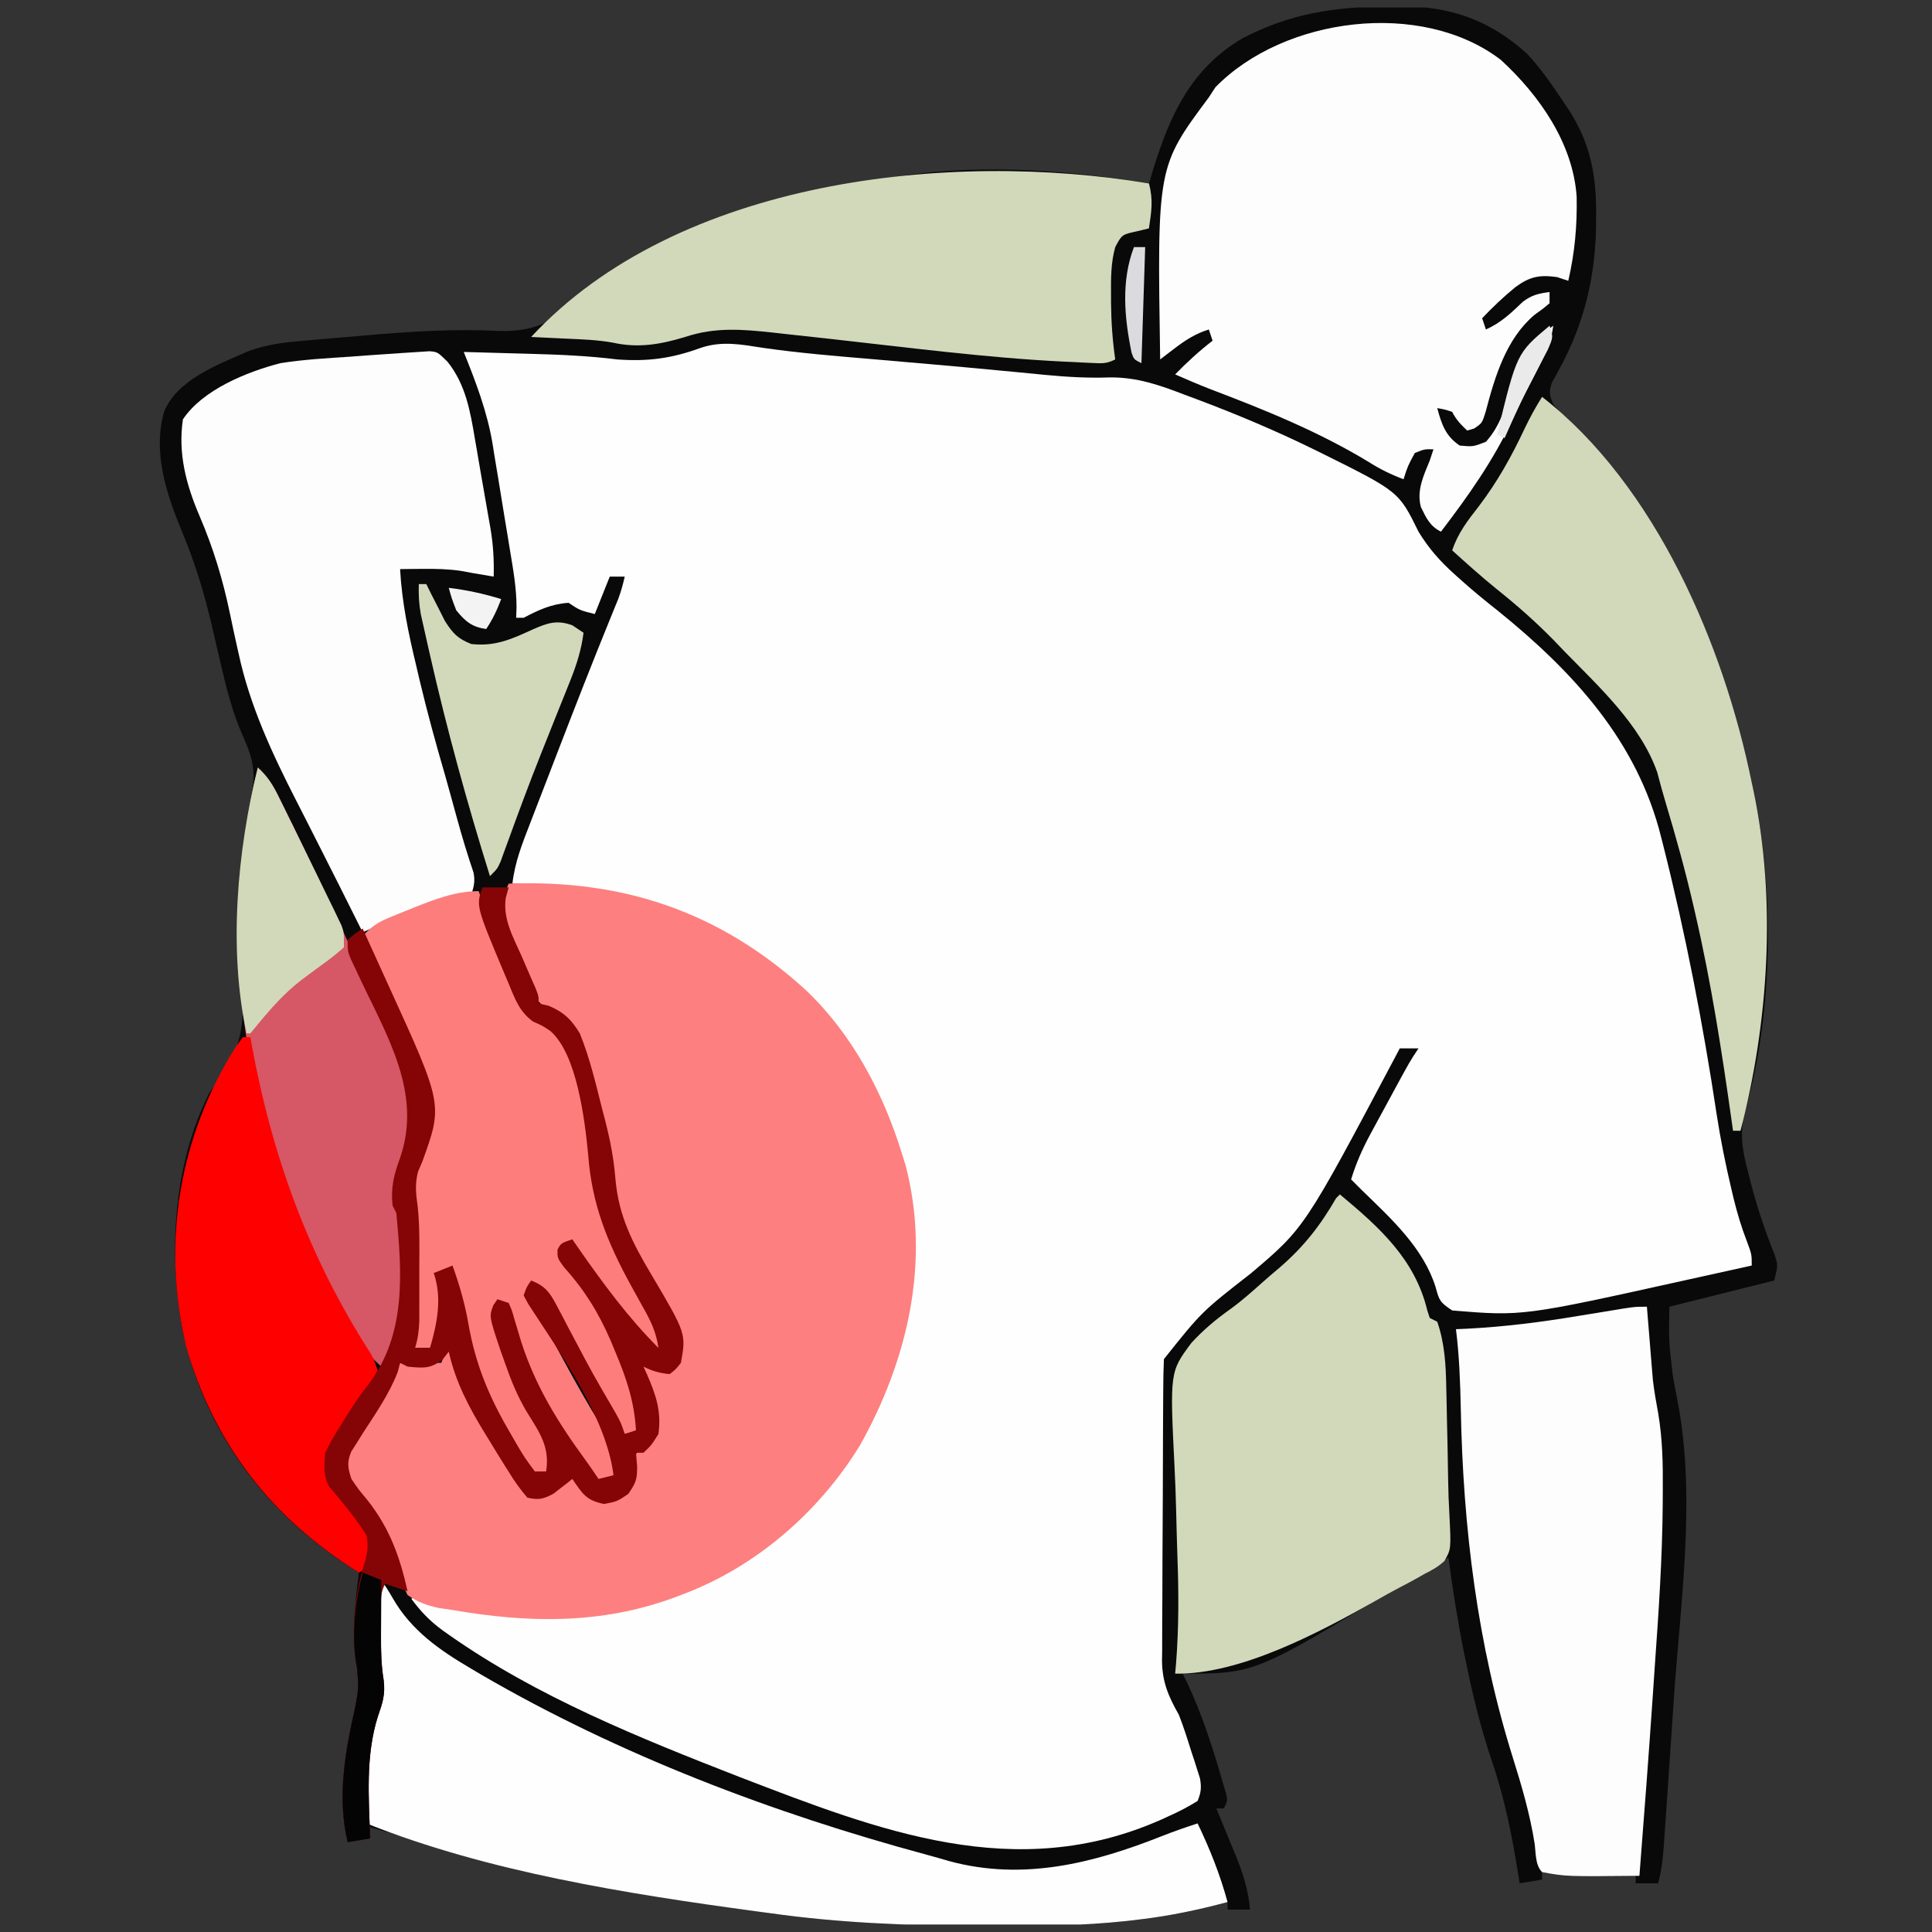 <svg xmlns="http://www.w3.org/2000/svg" width="129" height="129" viewBox="0 0 129 129" fill="none"><rect x="0" y="0" width="129" height="129" fill="#333333" stroke="none"/><g clip-path="url(#clip0_146_104)"><path d="M92.667 0.438C93.089 0.43 93.089 0.43 93.519 0.422C96.813 0.407 99.489 1.344 101.949 3.578C102.895 4.58 103.657 5.699 104.417 6.844C104.535 7.018 104.652 7.191 104.772 7.37C106.208 9.608 106.6 11.758 106.574 14.391C106.572 14.652 106.571 14.913 106.569 15.182C106.502 18.537 105.772 21.584 104.17 24.543C104.077 24.72 103.983 24.896 103.886 25.078C103.799 25.232 103.713 25.386 103.623 25.544C103.408 26.162 103.453 26.398 103.714 27C104.104 27.458 104.513 27.898 104.933 28.328C107.405 30.935 109.425 33.89 111.214 37C111.302 37.151 111.391 37.302 111.481 37.458C114.132 42.042 115.911 47.068 116.964 52.25C117.005 52.438 117.045 52.625 117.087 52.819C118.473 59.453 118.406 67.542 116.551 74.074C116.13 75.615 116.317 76.768 116.73 78.297C116.787 78.525 116.845 78.753 116.904 78.988C117.334 80.644 117.867 82.235 118.509 83.821C118.714 84.5 118.714 84.5 118.464 85.5C116.154 86.078 113.844 86.655 111.464 87.25C111.425 89.566 111.425 89.566 111.683 91.763C111.728 92.02 111.773 92.278 111.82 92.543C111.914 93.056 112.01 93.569 112.109 94.081C113.184 100.304 112.221 106.9 111.783 113.151C111.711 114.188 111.641 115.225 111.572 116.263C111.504 117.264 111.435 118.266 111.366 119.268C111.333 119.745 111.301 120.222 111.268 120.699C111.223 121.361 111.177 122.023 111.13 122.685C111.117 122.881 111.104 123.076 111.091 123.277C111.029 124.129 110.937 124.926 110.714 125.75C110.219 125.75 109.724 125.75 109.214 125.75C109.214 125.585 109.214 125.42 109.214 125.25C108.973 125.253 108.731 125.256 108.482 125.259C106.624 125.272 104.81 125.243 102.964 125C102.964 125.165 102.964 125.33 102.964 125.5C102.469 125.582 101.974 125.665 101.464 125.75C101.443 125.612 101.422 125.474 101.4 125.332C100.984 122.691 100.485 120.143 99.621 117.609C98.883 115.434 98.347 113.25 97.886 111C97.795 110.557 97.795 110.557 97.703 110.106C97.3 108.079 96.988 106.048 96.714 104C95.644 104.584 94.583 105.174 93.544 105.811C83.804 111.75 83.804 111.75 78.964 111.75C79.037 111.893 79.11 112.037 79.185 112.185C80.279 114.452 81.016 116.836 81.714 119.25C81.767 119.426 81.82 119.602 81.874 119.784C81.964 120.25 81.964 120.25 81.714 120.75C81.549 120.75 81.384 120.75 81.214 120.75C81.303 120.963 81.303 120.963 81.394 121.181C81.664 121.834 81.931 122.487 82.199 123.141C82.292 123.364 82.385 123.588 82.481 123.819C82.985 125.058 83.349 126.165 83.464 127.5C82.969 127.5 82.474 127.5 81.964 127.5C81.964 127.335 81.964 127.17 81.964 127C81.781 127.049 81.598 127.099 81.41 127.149C79.636 127.613 77.888 127.952 76.068 128.166C75.8 128.198 75.532 128.229 75.256 128.262C72.192 128.594 69.137 128.615 66.058 128.594C65.764 128.593 65.47 128.592 65.166 128.59C60.555 128.571 56.036 128.394 51.464 127.75C51.154 127.708 50.844 127.667 50.524 127.624C41.775 126.434 33.193 124.444 24.714 122C24.714 122.247 24.714 122.495 24.714 122.75C24.219 122.832 23.724 122.915 23.214 123C22.494 119.968 23.046 116.976 23.714 114C23.95 112.713 23.95 112.713 23.845 111.419C23.438 109.34 23.7 107.088 23.964 105C23.782 104.888 23.601 104.775 23.413 104.659C17.705 101.007 13.74 95.664 12.214 89C11.242 83.737 11.521 77.872 13.964 73C14.158 72.719 14.361 72.443 14.571 72.174C16.557 69.595 16.305 67.141 16.101 64.023C16.085 63.771 16.085 63.771 16.068 63.514C16.057 63.345 16.046 63.176 16.034 63.003C15.932 61.306 16.023 59.644 16.167 57.953C16.188 57.698 16.209 57.444 16.23 57.181C16.369 55.652 16.592 54.149 16.867 52.638C17.078 51.256 16.73 50.269 16.167 49.031C15.477 47.45 15.089 45.834 14.699 44.156C14.635 43.881 14.571 43.606 14.505 43.322C14.38 42.786 14.256 42.25 14.132 41.714C13.639 39.615 13.026 37.603 12.199 35.609C11.139 33.054 10.165 30.224 10.964 27.469C11.868 25.337 14.48 24.378 16.464 23.5C17.788 22.975 19.064 22.85 20.47 22.732C20.713 22.711 20.955 22.69 21.205 22.668C21.723 22.622 22.24 22.578 22.757 22.535C23.293 22.491 23.828 22.445 24.364 22.398C27.34 22.138 30.243 21.948 33.23 22.094C35.713 22.185 36.968 21.472 38.788 19.854C39.549 19.222 40.392 18.731 41.245 18.234C41.422 18.131 41.599 18.029 41.781 17.923C47.092 14.902 52.731 13.111 58.714 12C58.893 11.966 59.071 11.933 59.255 11.898C64.92 10.892 71.082 11.304 76.714 12.25C76.846 11.811 76.846 11.811 76.981 11.362C78.119 7.691 79.499 4.614 82.937 2.57C86.146 0.892 89.091 0.454 92.667 0.438Z" fill="#09090A"></path><path d="M50.946 23.226C53.385 23.577 55.837 23.775 58.292 23.984C59.043 24.049 59.793 24.114 60.543 24.18C61.045 24.223 61.547 24.267 62.049 24.31C63.59 24.444 65.13 24.584 66.67 24.732C67.043 24.767 67.416 24.802 67.79 24.837C68.465 24.901 69.141 24.967 69.816 25.034C71.26 25.17 72.654 25.253 74.104 25.2C75.922 25.183 77.423 25.712 79.105 26.359C79.561 26.529 79.561 26.529 80.026 26.702C82.641 27.689 85.205 28.769 87.714 30C87.892 30.087 88.069 30.174 88.252 30.264C93.399 32.822 93.399 32.822 94.714 35.5C95.395 36.616 96.134 37.455 97.105 38.328C97.237 38.448 97.37 38.568 97.507 38.691C98.313 39.414 99.143 40.096 99.996 40.766C105.067 44.867 109.321 49.49 110.917 55.906C110.979 56.151 110.979 56.151 111.043 56.401C112.542 62.332 113.71 68.36 114.622 74.408C114.881 76.087 115.213 77.738 115.605 79.391C115.679 79.705 115.679 79.705 115.755 80.027C115.993 80.994 116.267 81.921 116.627 82.851C116.964 83.75 116.964 83.75 116.964 84.5C115.898 84.736 114.832 84.972 113.766 85.207C113.405 85.286 113.045 85.366 112.684 85.446C101.673 87.887 101.673 87.887 96.964 87.5C96.135 86.947 96.102 86.842 95.855 85.938C95.036 83.324 92.893 81.372 90.964 79.5C90.714 79.25 90.464 79 90.214 78.75C90.547 77.664 90.97 76.706 91.511 75.708C91.665 75.423 91.819 75.138 91.978 74.844C92.058 74.698 92.138 74.552 92.22 74.401C92.465 73.952 92.708 73.503 92.951 73.053C94.135 70.868 94.135 70.868 94.714 70C94.302 70 93.889 70 93.464 70C93.314 70.285 93.314 70.285 93.16 70.575C87.105 81.991 87.105 81.991 83.522 85.023C80.234 87.586 80.234 87.586 77.714 90.75C77.686 91.426 77.672 92.096 77.67 92.772C77.668 93.085 77.668 93.085 77.665 93.405C77.66 94.099 77.657 94.793 77.655 95.486C77.654 95.723 77.653 95.96 77.652 96.204C77.646 97.46 77.643 98.715 77.64 99.971C77.638 101.265 77.629 102.56 77.619 103.854C77.613 104.851 77.611 105.848 77.61 106.845C77.608 107.322 77.606 107.799 77.601 108.276C77.595 108.945 77.595 109.615 77.597 110.284C77.594 110.48 77.59 110.675 77.587 110.876C77.6 112.308 78.016 113.267 78.714 114.5C79.03 115.301 79.285 116.116 79.542 116.938C79.612 117.147 79.681 117.356 79.752 117.571C79.816 117.773 79.88 117.975 79.946 118.184C80.004 118.365 80.061 118.546 80.121 118.732C80.23 119.338 80.199 119.682 79.964 120.25C79.343 120.634 78.767 120.938 78.105 121.234C77.917 121.321 77.729 121.407 77.535 121.496C67.816 125.803 58.718 122.243 49.357 118.641C42.7 116.045 35.866 113.297 29.995 109.172C29.783 109.023 29.783 109.023 29.567 108.871C28.721 108.254 28.083 107.594 27.464 106.75C27.964 106.5 27.964 106.5 28.645 106.686C29.197 106.873 29.749 107.06 30.301 107.248C36.394 108.929 43.127 107.765 48.588 104.763C54.56 101.326 58.378 95.853 60.214 89.25C61.315 85.07 61.049 80.337 59.714 76.25C59.638 76.013 59.638 76.013 59.56 75.77C57.521 69.656 53.262 64.839 47.556 61.906C47.111 61.684 46.663 61.467 46.214 61.25C46.008 61.148 45.801 61.045 45.588 60.94C42.048 59.351 38.037 59.086 34.214 59C34.376 57.575 34.869 56.329 35.385 55.003C35.478 54.761 35.571 54.519 35.667 54.269C35.968 53.486 36.27 52.704 36.574 51.922C36.78 51.387 36.986 50.852 37.192 50.317C38.365 47.273 39.549 44.234 40.782 41.214C40.87 40.995 40.959 40.777 41.051 40.552C41.126 40.37 41.201 40.188 41.278 40.001C41.462 39.505 41.597 39.015 41.714 38.5C41.384 38.5 41.054 38.5 40.714 38.5C40.219 39.737 40.219 39.737 39.714 41C38.714 40.75 38.714 40.75 37.964 40.25C36.813 40.327 35.977 40.721 34.964 41.25C34.799 41.25 34.634 41.25 34.464 41.25C34.472 41.017 34.481 40.784 34.489 40.544C34.488 39.276 34.269 38.048 34.062 36.801C34.02 36.543 33.978 36.286 33.935 36.021C33.845 35.478 33.755 34.935 33.665 34.392C33.528 33.569 33.395 32.746 33.263 31.922C33.175 31.392 33.088 30.862 32.999 30.332C32.961 30.089 32.922 29.846 32.883 29.596C32.516 27.449 31.773 25.514 30.964 23.5C32.062 23.53 33.16 23.561 34.259 23.593C34.631 23.604 35.004 23.614 35.377 23.624C37.334 23.677 39.269 23.756 41.214 24C43.268 24.148 44.861 23.934 46.791 23.225C48.224 22.746 49.493 23.001 50.946 23.226Z" fill="#FEFEFE"></path><path d="M33.964 59C41.645 58.709 48.126 60.904 53.843 66.144C56.928 69.097 58.962 72.96 60.214 77C60.299 77.273 60.384 77.546 60.472 77.828C62.143 84.266 60.601 90.83 57.421 96.505C54.672 100.987 50.411 104.679 45.464 106.5C45.206 106.597 45.206 106.597 44.943 106.697C40.109 108.463 35.239 108.374 30.214 107.5C29.907 107.455 29.601 107.41 29.285 107.364C28.469 107.175 27.902 106.985 27.214 106.5C26.749 105.583 26.486 104.7 26.231 103.709C25.703 101.809 24.633 100.292 23.215 98.941C22.964 98.5 22.964 98.5 22.983 97.814C23.268 96.812 23.721 96.045 24.277 95.172C24.481 94.842 24.685 94.512 24.889 94.182C24.988 94.023 25.087 93.864 25.188 93.7C25.729 92.818 26.22 91.909 26.714 91C27.622 91 28.529 91 29.464 91C29.629 90.588 29.794 90.175 29.964 89.75C30.047 89.75 30.129 89.75 30.214 89.75C30.252 89.945 30.289 90.139 30.328 90.34C31.156 93.865 33.211 96.783 35.214 99.75C36.536 99.646 37.243 99.412 38.214 98.5C38.384 98.748 38.555 98.995 38.73 99.25C39.301 99.934 39.418 99.992 40.355 100.156C41.206 100.057 41.206 100.057 41.808 99.625C42.278 98.901 42.301 98.333 42.361 97.485C42.464 97 42.464 97 43.105 96.375C43.801 95.782 43.801 95.782 43.855 94.828C43.791 93.718 43.369 92.776 42.909 91.775C42.844 91.602 42.78 91.429 42.714 91.25C42.797 91.085 42.879 90.92 42.964 90.75C43.111 90.943 43.111 90.943 43.261 91.141C43.704 91.577 43.704 91.577 44.37 91.438C44.947 91.306 44.947 91.306 45.214 91C45.477 88.834 44.67 87.427 43.636 85.562C43.487 85.285 43.339 85.007 43.185 84.722C42.404 83.267 42.404 83.267 41.552 81.853C41.216 81.254 41.099 80.866 41.03 80.19C41.006 79.988 40.982 79.786 40.958 79.578C40.922 79.253 40.922 79.253 40.886 78.922C40.622 76.848 40.241 74.828 39.745 72.797C39.687 72.548 39.629 72.299 39.569 72.043C38.956 69.561 38.956 69.561 37.282 67.737C37.058 67.63 37.058 67.63 36.828 67.52C35.627 66.926 35.335 65.874 34.886 64.672C34.803 64.465 34.719 64.257 34.634 64.043C34.399 63.449 34.179 62.852 33.964 62.25C33.852 61.942 33.741 61.635 33.625 61.317C33.439 60.372 33.581 59.872 33.964 59Z" fill="#FE7F7F"></path><path d="M100.214 4C102.791 6.37 105.036 9.578 105.274 13.142C105.311 15.064 105.15 16.878 104.714 18.75C104.343 18.626 104.343 18.626 103.964 18.5C102.777 18.337 102.128 18.475 101.183 19.172C100.393 19.819 99.664 20.506 98.964 21.25C99.047 21.497 99.129 21.745 99.214 22C100.223 21.553 100.9 20.895 101.69 20.14C102.286 19.697 102.735 19.593 103.464 19.5C103.464 19.747 103.464 19.995 103.464 20.25C103.034 20.611 103.034 20.611 102.449 21.031C100.565 22.627 99.812 25.152 99.2 27.484C98.964 28.25 98.964 28.25 98.433 28.609C98.201 28.679 98.201 28.679 97.964 28.75C97.537 28.341 97.231 28.033 96.964 27.5C96.458 27.337 96.458 27.337 95.964 27.25C96.26 28.333 96.513 29.107 97.464 29.75C98.353 29.831 98.353 29.831 99.214 29.5C100.196 28.41 100.533 27.12 100.964 25.75C101.539 23.952 102.141 22.837 103.714 21.75C103.56 22.89 103.097 23.82 102.574 24.828C102.389 25.187 102.205 25.546 102.021 25.905C101.927 26.088 101.834 26.27 101.737 26.458C101.482 26.966 101.239 27.477 101.001 27.993C99.722 30.733 98.045 33.1 96.214 35.5C95.468 35.127 95.231 34.585 94.871 33.85C94.581 32.737 95.045 31.78 95.464 30.75C95.588 30.379 95.588 30.379 95.714 30C95.109 29.987 95.109 29.987 94.464 30.25C93.997 31.118 93.997 31.118 93.714 32C92.875 31.685 92.142 31.324 91.386 30.844C88.032 28.812 84.49 27.381 80.833 25.991C80.034 25.68 79.249 25.345 78.464 25C79.257 24.185 80.064 23.444 80.964 22.75C80.882 22.503 80.799 22.255 80.714 22C79.817 22.28 79.156 22.707 78.417 23.271C78.239 23.408 78.06 23.544 77.875 23.684C77.672 23.84 77.672 23.84 77.464 24C77.264 11.136 77.264 11.136 80.714 6.5C80.859 6.278 81.003 6.057 81.152 5.828C85.711 1.143 94.911 -0.063 100.214 4Z" fill="#FDFDFD"></path><path d="M28.676 23.452C29.214 23.5 29.214 23.5 29.87 24.141C31.091 25.652 31.403 27.467 31.714 29.328C31.756 29.568 31.797 29.808 31.84 30.056C31.925 30.548 32.01 31.04 32.093 31.533C32.207 32.206 32.325 32.877 32.445 33.549C32.514 33.944 32.583 34.339 32.652 34.734C32.684 34.913 32.715 35.091 32.748 35.275C32.934 36.371 32.993 37.394 32.964 38.5C31.464 38.25 31.464 38.25 30.769 38.117C29.915 37.993 29.107 37.976 28.245 37.984C27.957 37.987 27.669 37.989 27.372 37.991C27.155 37.994 26.938 37.997 26.714 38C26.834 40.214 27.274 42.302 27.792 44.453C27.866 44.769 27.94 45.085 28.016 45.411C28.522 47.543 29.101 49.647 29.714 51.75C29.83 52.163 29.945 52.575 30.059 52.988C30.133 53.257 30.133 53.257 30.209 53.531C30.31 53.9 30.411 54.269 30.513 54.638C30.849 55.858 31.21 57.065 31.619 58.264C31.731 58.834 31.643 59.203 31.464 59.75C31.119 59.832 31.119 59.832 30.767 59.916C28.462 60.493 26.376 61.265 24.214 62.25C24.095 62.011 23.975 61.771 23.852 61.524C23.043 59.902 22.231 58.28 21.409 56.664C21.048 55.956 20.689 55.246 20.33 54.536C20.148 54.178 19.966 53.821 19.783 53.464C18.173 50.317 16.678 47.115 15.933 43.641C15.894 43.467 15.855 43.293 15.815 43.114C15.655 42.4 15.502 41.684 15.353 40.968C14.877 38.685 14.245 36.602 13.325 34.456C12.434 32.373 11.873 30.29 12.214 28C13.534 26.02 16.476 24.834 18.714 24.25C20.275 24.001 21.857 23.917 23.433 23.812C23.855 23.781 24.278 23.75 24.701 23.718C26.025 23.62 27.351 23.541 28.676 23.452Z" fill="#FDFDFD"></path><path d="M25.464 105.5C25.726 105.893 25.985 106.288 26.216 106.699C27.456 108.867 29.345 110.176 31.464 111.422C31.68 111.55 31.896 111.677 32.119 111.809C41.323 117.166 51.608 121.072 61.878 123.841C62.385 123.979 62.89 124.124 63.395 124.271C68.305 125.598 72.994 124.418 77.592 122.592C78.376 122.284 79.163 122.009 79.964 121.75C80.791 123.469 81.461 125.16 81.964 127C80.008 127.527 78.08 127.93 76.068 128.166C75.666 128.213 75.666 128.213 75.256 128.262C72.192 128.594 69.137 128.615 66.058 128.594C65.764 128.593 65.47 128.592 65.166 128.59C60.555 128.571 56.036 128.394 51.464 127.75C51.154 127.708 50.844 127.667 50.524 127.624C41.89 126.45 32.586 124.993 24.464 121.75C24.362 118.955 24.367 116.481 25.27 113.815C25.498 112.857 25.378 112.219 25.214 111.25C25.176 110.396 25.179 109.543 25.183 108.688C25.182 108.463 25.181 108.239 25.18 108.008C25.18 107.685 25.18 107.685 25.181 107.355C25.181 107.064 25.181 107.064 25.182 106.766C25.214 106.25 25.214 106.25 25.464 105.5Z" fill="#FEFEFE"></path><path d="M89.464 79.75C92.098 81.945 94.476 84.067 95.304 87.508C95.357 87.67 95.41 87.833 95.464 88C95.629 88.082 95.794 88.165 95.964 88.25C96.463 89.672 96.544 91.173 96.568 92.666C96.573 92.865 96.578 93.064 96.582 93.268C96.597 93.898 96.609 94.527 96.621 95.156C96.63 95.572 96.64 95.988 96.65 96.403C96.669 97.216 96.683 98.028 96.693 98.841C96.703 99.593 96.731 100.341 96.775 101.092C96.893 103.435 96.893 103.435 96.439 104.235C96.025 104.607 95.637 104.835 95.136 105.078C94.968 105.174 94.801 105.269 94.628 105.368C94.267 105.57 93.902 105.766 93.534 105.955C92.961 106.252 92.402 106.567 91.842 106.888C88.113 108.984 82.833 111.819 78.464 111.75C78.485 111.52 78.506 111.29 78.527 111.052C78.713 108.664 78.705 106.309 78.616 103.915C78.579 102.854 78.554 101.793 78.528 100.732C78.504 99.82 78.473 98.909 78.426 97.997C78.109 91.599 78.109 91.599 79.551 89.665C80.348 88.793 81.219 88.069 82.181 87.387C82.922 86.849 83.596 86.246 84.279 85.637C84.664 85.295 85.056 84.961 85.45 84.629C87.055 83.241 88.157 81.832 89.214 80C89.297 79.918 89.379 79.835 89.464 79.75Z" fill="#D1D9BA"></path><path d="M109.964 87.25C109.977 87.409 109.989 87.567 110.002 87.73C110.061 88.466 110.122 89.202 110.183 89.938C110.203 90.187 110.222 90.436 110.243 90.692C110.264 90.942 110.284 91.192 110.306 91.449C110.324 91.674 110.343 91.9 110.362 92.132C110.451 92.892 110.581 93.628 110.72 94.381C111.007 96.079 111.039 97.737 111.025 99.457C111.023 99.944 111.023 99.944 111.02 100.44C110.993 104.031 110.752 107.607 110.495 111.188C110.451 111.833 110.407 112.479 110.364 113.124C110.087 117.168 109.782 121.209 109.464 125.25C104.569 125.295 104.569 125.295 102.964 125C102.498 124.533 102.554 123.703 102.464 123.078C102.154 121.125 101.614 119.273 101.021 117.387C98.638 109.787 97.691 102.005 97.537 94.06C97.501 92.277 97.436 90.52 97.214 88.75C97.454 88.739 97.694 88.729 97.942 88.718C100.467 88.591 102.925 88.276 105.417 87.859C105.953 87.771 106.489 87.684 107.025 87.597C107.503 87.519 107.981 87.44 108.458 87.361C109.214 87.25 109.214 87.25 109.964 87.25Z" fill="#FDFDFD"></path><path d="M31.964 59.5C32.008 59.633 32.052 59.766 32.097 59.903C33.213 63.264 33.213 63.264 34.605 66.516C34.734 66.787 34.863 67.058 34.996 67.337C35.561 68.138 36.096 68.32 36.964 68.75C38.093 70.023 38.363 71.54 38.73 73.156C38.797 73.436 38.864 73.715 38.933 74.003C39.222 75.25 39.487 76.472 39.586 77.75C39.858 81.143 41.216 83.727 42.852 86.661C42.942 86.825 43.033 86.988 43.126 87.157C43.298 87.467 43.473 87.776 43.652 88.083C44.23 89.119 44.23 89.119 44.141 89.851C44.083 89.983 44.024 90.114 43.964 90.25C42.686 89.038 41.593 87.755 40.542 86.344C40.266 85.976 39.988 85.608 39.711 85.24C39.583 85.07 39.455 84.899 39.323 84.723C38.881 84.14 38.426 83.568 37.964 83C37.717 83.124 37.717 83.124 37.464 83.25C37.605 84.286 38.181 84.873 38.824 85.672C40.071 87.316 40.858 89.09 41.62 91C41.73 91.272 41.839 91.543 41.952 91.823C42.45 93.114 42.775 94.101 42.714 95.5C42.384 95.582 42.054 95.665 41.714 95.75C40.245 93.309 38.841 90.848 37.542 88.312C37.074 87.402 36.624 86.541 35.964 85.75C35.717 85.832 35.469 85.915 35.214 86C35.558 86.904 35.961 87.746 36.421 88.597C36.559 88.852 36.698 89.108 36.84 89.371C36.984 89.635 37.128 89.899 37.277 90.172C37.417 90.431 37.557 90.691 37.702 90.959C38.484 92.4 39.291 93.82 40.148 95.218C41.258 97.086 41.258 97.086 41.136 98.234C41.079 98.404 41.023 98.575 40.964 98.75C40.634 98.832 40.304 98.915 39.964 99C39.231 97.999 38.508 96.991 37.797 95.974C37.505 95.558 37.21 95.143 36.914 94.728C35.321 92.343 34.532 89.73 33.714 87C33.467 87.082 33.219 87.165 32.964 87.25C33.725 90.5 34.57 93.225 36.464 96C36.834 96.739 36.729 97.436 36.714 98.25C36.384 98.332 36.054 98.415 35.714 98.5C35.279 97.851 34.848 97.199 34.417 96.547C34.236 96.277 34.236 96.277 34.052 96.002C32.404 93.492 31.51 91.008 30.886 88.078C30.82 87.781 30.754 87.483 30.686 87.176C30.526 86.451 30.369 85.726 30.214 85C29.967 85 29.719 85 29.464 85C29.299 85 29.134 85 28.964 85C29.047 85.124 29.129 85.248 29.214 85.375C29.732 86.67 29.564 87.856 29.089 89.125C28.965 89.414 28.842 89.703 28.714 90C28.384 90 28.054 90 27.714 90C27.715 89.747 27.717 89.493 27.718 89.233C27.723 88.283 27.726 87.334 27.728 86.385C27.729 85.976 27.731 85.567 27.733 85.158C27.773 82.539 27.773 82.539 27.558 79.933C27.459 78.949 27.564 78.459 27.949 77.562C29.11 74.335 28.281 71.768 26.964 68.75C26.852 68.49 26.739 68.23 26.623 67.961C25.832 66.136 25.028 64.316 24.214 62.5C24.733 61.932 25.179 61.605 25.888 61.312C26.066 61.237 26.244 61.163 26.428 61.087C26.615 61.012 26.802 60.937 26.995 60.859C27.186 60.782 27.377 60.704 27.574 60.624C28.986 60.062 30.421 59.5 31.964 59.5Z" fill="#FD7D7D"></path><path d="M76.714 12.25C77.011 13.341 76.882 14.133 76.714 15.25C76.436 15.317 76.157 15.384 75.871 15.453C74.91 15.665 74.91 15.665 74.464 16.5C74.169 17.552 74.176 18.603 74.183 19.688C74.183 19.864 74.184 20.04 74.184 20.222C74.195 21.5 74.284 22.736 74.464 24C73.883 24.291 73.596 24.267 72.951 24.237C72.74 24.227 72.528 24.218 72.31 24.207C71.977 24.19 71.977 24.19 71.636 24.172C71.432 24.163 71.228 24.154 71.017 24.145C65.767 23.885 60.53 23.191 55.308 22.613C54.385 22.512 53.461 22.411 52.538 22.311C52.258 22.279 51.979 22.248 51.691 22.216C49.593 21.989 47.78 21.823 45.745 22.5C44.105 22.997 42.614 23.257 40.923 22.879C39.875 22.688 38.824 22.658 37.761 22.609C37.54 22.599 37.319 22.588 37.092 22.577C36.549 22.55 36.007 22.525 35.464 22.5C45.236 11.959 63.394 10.012 76.714 12.25Z" fill="#D1D9BA"></path><path d="M102.964 26.5C110.548 32.398 115.103 43.094 116.964 52.25C117.005 52.438 117.045 52.625 117.087 52.819C118.619 60.151 118.085 68.297 116.214 75.5C116.049 75.5 115.884 75.5 115.714 75.5C115.679 75.251 115.644 75.001 115.608 74.744C114.957 70.139 114.247 65.564 113.199 61.031C113.139 60.77 113.139 60.77 113.078 60.504C112.545 58.196 111.917 55.923 111.234 53.654C111.026 52.959 110.834 52.264 110.652 51.562C109.538 48.386 106.757 45.852 104.464 43.5C104.239 43.264 104.013 43.029 103.781 42.786C102.553 41.525 101.262 40.394 99.888 39.296C98.883 38.481 97.923 37.619 96.964 36.75C97.342 35.597 98.01 34.74 98.746 33.797C99.989 32.16 100.929 30.473 101.8 28.615C102.153 27.879 102.53 27.191 102.964 26.5Z" fill="#D1D9BA"></path><path d="M17.214 51.25C17.809 51.794 18.166 52.31 18.525 53.03C18.682 53.345 18.682 53.345 18.843 53.665C18.955 53.894 19.067 54.123 19.183 54.359C19.302 54.601 19.422 54.842 19.545 55.091C21.624 59.323 23.585 63.612 25.495 67.922C25.608 68.174 25.72 68.426 25.836 68.686C27.332 72.091 28.013 74.459 26.688 78.064C26.357 79.079 26.221 80.014 26.714 81C26.785 82.11 26.793 83.22 26.802 84.332C26.806 84.701 26.813 85.071 26.822 85.44C26.879 87.628 26.871 89.44 25.464 91.25C24.27 90.189 23.541 88.978 22.761 87.594C22.63 87.361 22.498 87.128 22.363 86.889C21.128 84.659 20.094 82.391 19.214 80C19.137 79.791 19.06 79.582 18.981 79.367C15.768 70.438 14.921 60.513 17.214 51.25Z" fill="#D65765"></path><path d="M16.214 69.25C16.379 69.25 16.544 69.25 16.714 69.25C16.74 69.396 16.767 69.543 16.793 69.694C18.162 77.188 20.605 83.919 24.715 90.319C24.964 90.75 24.964 90.75 25.214 91.5C24.933 92.085 24.643 92.619 24.308 93.172C24.216 93.329 24.124 93.486 24.03 93.648C23.535 94.489 23.014 95.303 22.464 96.109C21.886 97.051 21.718 97.633 21.964 98.75C22.682 99.911 23.512 100.981 24.408 102.01C24.796 102.631 24.768 102.955 24.667 103.672C24.643 103.869 24.619 104.066 24.594 104.269C24.551 104.427 24.508 104.586 24.464 104.75C24.299 104.833 24.134 104.915 23.964 105C18.168 101.413 14.26 96.41 12.4 89.811C10.809 82.862 11.955 75.936 15.726 69.921C15.887 69.7 16.048 69.478 16.214 69.25Z" fill="#FE0000"></path><path d="M32.214 59.25C32.792 59.25 33.369 59.25 33.964 59.25C33.868 59.596 33.868 59.596 33.77 59.948C33.568 61.362 34.261 62.566 34.824 63.828C35.038 64.322 35.251 64.816 35.463 65.31C35.559 65.526 35.655 65.743 35.754 65.966C35.964 66.5 35.964 66.5 35.964 67C36.186 67.052 36.408 67.103 36.636 67.156C37.633 67.57 38.171 68.09 38.714 69C39.388 70.651 39.794 72.416 40.23 74.141C40.294 74.383 40.358 74.626 40.424 74.876C40.747 76.155 40.985 77.38 41.09 78.697C41.305 81.19 42.227 82.984 43.495 85.109C45.817 89.04 45.817 89.04 45.464 91C45.119 91.438 45.119 91.438 44.714 91.75C44.045 91.685 43.564 91.55 42.964 91.25C43.036 91.407 43.109 91.564 43.183 91.727C43.796 93.139 44.173 94.21 43.964 95.75C43.495 96.5 43.495 96.5 42.964 97C42.799 97 42.634 97 42.464 97C42.49 97.304 42.516 97.608 42.542 97.922C42.539 98.796 42.473 98.988 41.949 99.75C41.214 100.25 41.214 100.25 40.339 100.422C39.137 100.186 38.895 99.741 38.214 98.75C38.102 98.84 37.991 98.93 37.875 99.023C37.724 99.139 37.573 99.255 37.417 99.375C37.269 99.491 37.121 99.607 36.969 99.727C36.293 100.093 35.971 100.169 35.214 100C34.742 99.45 34.385 98.956 34.011 98.344C33.904 98.175 33.797 98.006 33.686 97.832C33.357 97.308 33.035 96.779 32.714 96.25C32.616 96.091 32.518 95.933 32.417 95.769C31.33 94.004 30.416 92.29 29.964 90.25C29.771 90.498 29.771 90.498 29.574 90.75C28.758 91.419 28.243 91.345 27.214 91.25C27.049 91.168 26.884 91.085 26.714 91C26.664 91.196 26.613 91.391 26.561 91.593C25.995 93.073 25.092 94.359 24.234 95.686C24.1 95.901 23.966 96.116 23.828 96.337C23.705 96.53 23.581 96.724 23.453 96.923C23.152 97.649 23.224 98.01 23.464 98.75C23.947 99.461 23.947 99.461 24.542 100.172C26.015 102.047 26.702 103.945 27.214 106.25C26.719 106.085 26.224 105.92 25.714 105.75C25.422 106.334 25.432 106.681 25.431 107.331C25.431 107.547 25.43 107.763 25.43 107.986C25.431 108.212 25.432 108.439 25.433 108.672C25.432 108.893 25.431 109.115 25.43 109.343C25.431 110.319 25.459 111.22 25.621 112.186C25.73 113.143 25.547 113.704 25.23 114.609C24.4 117.244 24.626 120.022 24.714 122.75C24.219 122.833 23.724 122.915 23.214 123C22.494 119.968 23.046 116.976 23.714 114C23.949 112.713 23.949 112.713 23.846 111.418C23.384 109.077 23.672 106.459 24.391 104.193C24.556 103.542 24.601 103.164 24.464 102.5C23.724 101.328 22.862 100.303 21.964 99.25C21.575 98.472 21.645 97.862 21.714 97C22.014 96.376 22.307 95.853 22.683 95.281C22.782 95.118 22.881 94.955 22.984 94.787C23.505 93.934 24.051 93.128 24.67 92.343C27.137 89.02 26.837 84.965 26.464 81C26.34 80.752 26.34 80.752 26.214 80.5C26.083 79.29 26.294 78.455 26.714 77.312C28.201 72.99 25.852 69.192 24.027 65.319C23.922 65.093 23.817 64.868 23.708 64.636C23.613 64.435 23.518 64.234 23.42 64.027C23.214 63.5 23.214 63.5 23.214 62.75C23.714 62.328 23.714 62.328 24.214 62C24.656 62.968 25.096 63.936 25.534 64.905C25.683 65.233 25.832 65.561 25.981 65.888C29.575 73.76 29.575 73.76 28.199 77.562C28.103 77.785 28.007 78.008 27.909 78.238C27.696 79.07 27.771 79.71 27.889 80.552C28.036 81.921 28.001 83.3 27.997 84.676C27.995 85.206 27.997 85.737 27.998 86.267C27.998 86.607 27.998 86.947 27.997 87.286C27.997 87.591 27.997 87.896 27.997 88.211C27.97 88.859 27.907 89.385 27.714 90C28.044 90 28.374 90 28.714 90C29.19 88.335 29.531 86.701 28.964 85C29.583 84.752 29.583 84.752 30.214 84.5C30.685 85.802 31.048 87.07 31.284 88.434C31.744 91.056 32.63 93.208 33.964 95.5C34.208 95.925 34.208 95.925 34.456 96.359C35.037 97.339 35.037 97.339 35.714 98.25C35.962 98.25 36.209 98.25 36.464 98.25C36.728 96.595 36.021 95.646 35.166 94.26C34.543 93.212 34.112 92.149 33.714 91C33.615 90.722 33.516 90.444 33.414 90.157C32.657 87.901 32.657 87.901 32.939 87.154C33.03 87.021 33.121 86.888 33.214 86.75C33.462 86.832 33.709 86.915 33.964 87C34.177 87.473 34.177 87.473 34.352 88.098C34.422 88.33 34.492 88.562 34.564 88.8C34.639 89.052 34.715 89.303 34.792 89.562C35.755 92.57 37.263 94.989 39.118 97.524C39.41 97.926 39.689 98.337 39.964 98.75C40.294 98.668 40.624 98.585 40.964 98.5C40.48 94.616 37.373 90.307 35.281 87.083C35.177 86.89 35.072 86.698 34.964 86.5C35.167 85.922 35.167 85.922 35.464 85.5C36.384 85.861 36.694 86.263 37.148 87.129C37.27 87.358 37.392 87.587 37.518 87.822C37.644 88.067 37.771 88.311 37.902 88.562C38.167 89.063 38.433 89.563 38.7 90.064C38.829 90.308 38.959 90.553 39.092 90.806C39.735 92.006 40.421 93.179 41.108 94.355C41.464 95 41.464 95 41.714 95.75C41.962 95.668 42.209 95.585 42.464 95.5C42.352 93.6 41.842 92.06 41.105 90.312C40.995 90.049 40.886 89.784 40.773 89.513C39.958 87.631 39.017 86.117 37.649 84.598C37.214 84 37.214 84 37.225 83.434C37.464 83 37.464 83 38.214 82.75C38.363 82.965 38.511 83.18 38.664 83.401C40.279 85.712 41.966 88.002 43.964 90C43.815 88.927 43.43 88.156 42.896 87.218C42.729 86.918 42.562 86.617 42.397 86.316C42.31 86.16 42.224 86.004 42.135 85.843C40.551 82.949 39.512 80.397 39.27 77.075C39.047 74.788 38.529 70.409 36.761 68.851C36.216 68.484 36.216 68.484 35.59 68.21C34.667 67.532 34.377 66.681 33.949 65.641C33.863 65.44 33.778 65.239 33.689 65.032C31.78 60.485 31.78 60.485 32.214 59.25Z" fill="#850506"></path><path d="M27.964 39C28.129 39 28.294 39 28.464 39C28.576 39.226 28.688 39.452 28.803 39.685C28.956 39.983 29.108 40.28 29.261 40.578C29.409 40.871 29.557 41.164 29.709 41.466C30.248 42.303 30.547 42.632 31.464 43C33.075 43.183 34.186 42.663 35.607 42.011C36.58 41.587 37.199 41.381 38.214 41.75C38.462 41.915 38.709 42.08 38.964 42.25C38.812 43.413 38.495 44.403 38.058 45.49C37.992 45.655 37.926 45.82 37.859 45.99C37.645 46.525 37.43 47.059 37.214 47.594C36.917 48.335 36.622 49.077 36.327 49.819C36.253 50.004 36.179 50.189 36.103 50.379C35.332 52.32 34.604 54.277 33.894 56.241C33.81 56.468 33.727 56.695 33.641 56.929C33.57 57.125 33.499 57.321 33.426 57.523C33.214 58 33.214 58 32.714 58.5C31.194 53.63 29.844 48.725 28.714 43.75C28.676 43.583 28.637 43.415 28.598 43.242C28.489 42.766 28.383 42.289 28.277 41.812C28.216 41.541 28.156 41.269 28.093 40.988C27.974 40.306 27.939 39.69 27.964 39Z" fill="#D1D9BA"></path><path d="M17.214 51.25C17.836 51.812 18.19 52.36 18.56 53.109C18.67 53.331 18.78 53.553 18.894 53.781C19.068 54.137 19.068 54.137 19.245 54.5C19.365 54.743 19.485 54.987 19.609 55.238C19.979 55.991 20.347 56.745 20.714 57.5C20.829 57.733 20.944 57.967 21.062 58.207C21.381 58.856 21.696 59.506 22.011 60.156C22.108 60.353 22.204 60.549 22.304 60.752C22.391 60.935 22.479 61.118 22.569 61.307C22.645 61.465 22.722 61.624 22.801 61.788C22.964 62.25 22.964 62.25 22.964 63.25C22.467 63.697 21.992 64.071 21.449 64.453C21.148 64.674 20.848 64.895 20.549 65.118C20.404 65.226 20.26 65.334 20.111 65.445C19.018 66.286 18.119 67.3 17.245 68.359C16.983 68.677 16.983 68.677 16.714 69C16.632 69 16.549 69 16.464 69C15.242 63.387 15.842 56.792 17.214 51.25Z" fill="#D1D9BA"></path><path d="M24.214 105C24.833 105.248 24.833 105.248 25.464 105.5C25.463 105.665 25.462 105.83 25.46 106C25.455 106.755 25.452 107.51 25.448 108.266C25.447 108.525 25.444 108.785 25.442 109.052C25.439 110.132 25.447 111.143 25.62 112.211C25.733 113.155 25.542 113.716 25.23 114.609C24.4 117.244 24.626 120.022 24.714 122.75C23.972 122.874 23.972 122.874 23.214 123C22.494 119.968 23.046 116.976 23.714 114C23.949 112.713 23.949 112.713 23.846 111.419C23.426 109.287 23.687 107.087 24.214 105Z" fill="#040404"></path><path d="M75.714 16.5C75.962 16.5 76.209 16.5 76.464 16.5C76.382 19.058 76.299 21.615 76.214 24.25C75.714 24 75.714 24 75.556 23.552C75.074 21.208 74.848 18.768 75.714 16.5Z" fill="#DBDBDD"></path><path d="M103.464 21.75C103.714 22.5 103.714 22.5 103.345 23.352C103.168 23.694 102.989 24.035 102.808 24.375C102.622 24.734 102.436 25.093 102.251 25.453C102.16 25.63 102.068 25.807 101.974 25.989C101.431 27.058 100.947 28.154 100.464 29.25C100.299 29.168 100.134 29.085 99.964 29C101.276 23.582 101.276 23.582 103.464 21.75Z" fill="#EAEAEB"></path><path d="M29.964 39.25C31.181 39.399 32.296 39.642 33.464 40C33.183 40.743 32.908 41.334 32.464 42C31.509 41.864 31.067 41.494 30.464 40.75C30.152 39.938 30.152 39.938 29.964 39.25Z" fill="#F3F3F4"></path></g><defs><clipPath id="clip0_146_104"><rect width="128" height="128" fill="white" transform="translate(0.714 0.5)"></rect></clipPath></defs></svg>